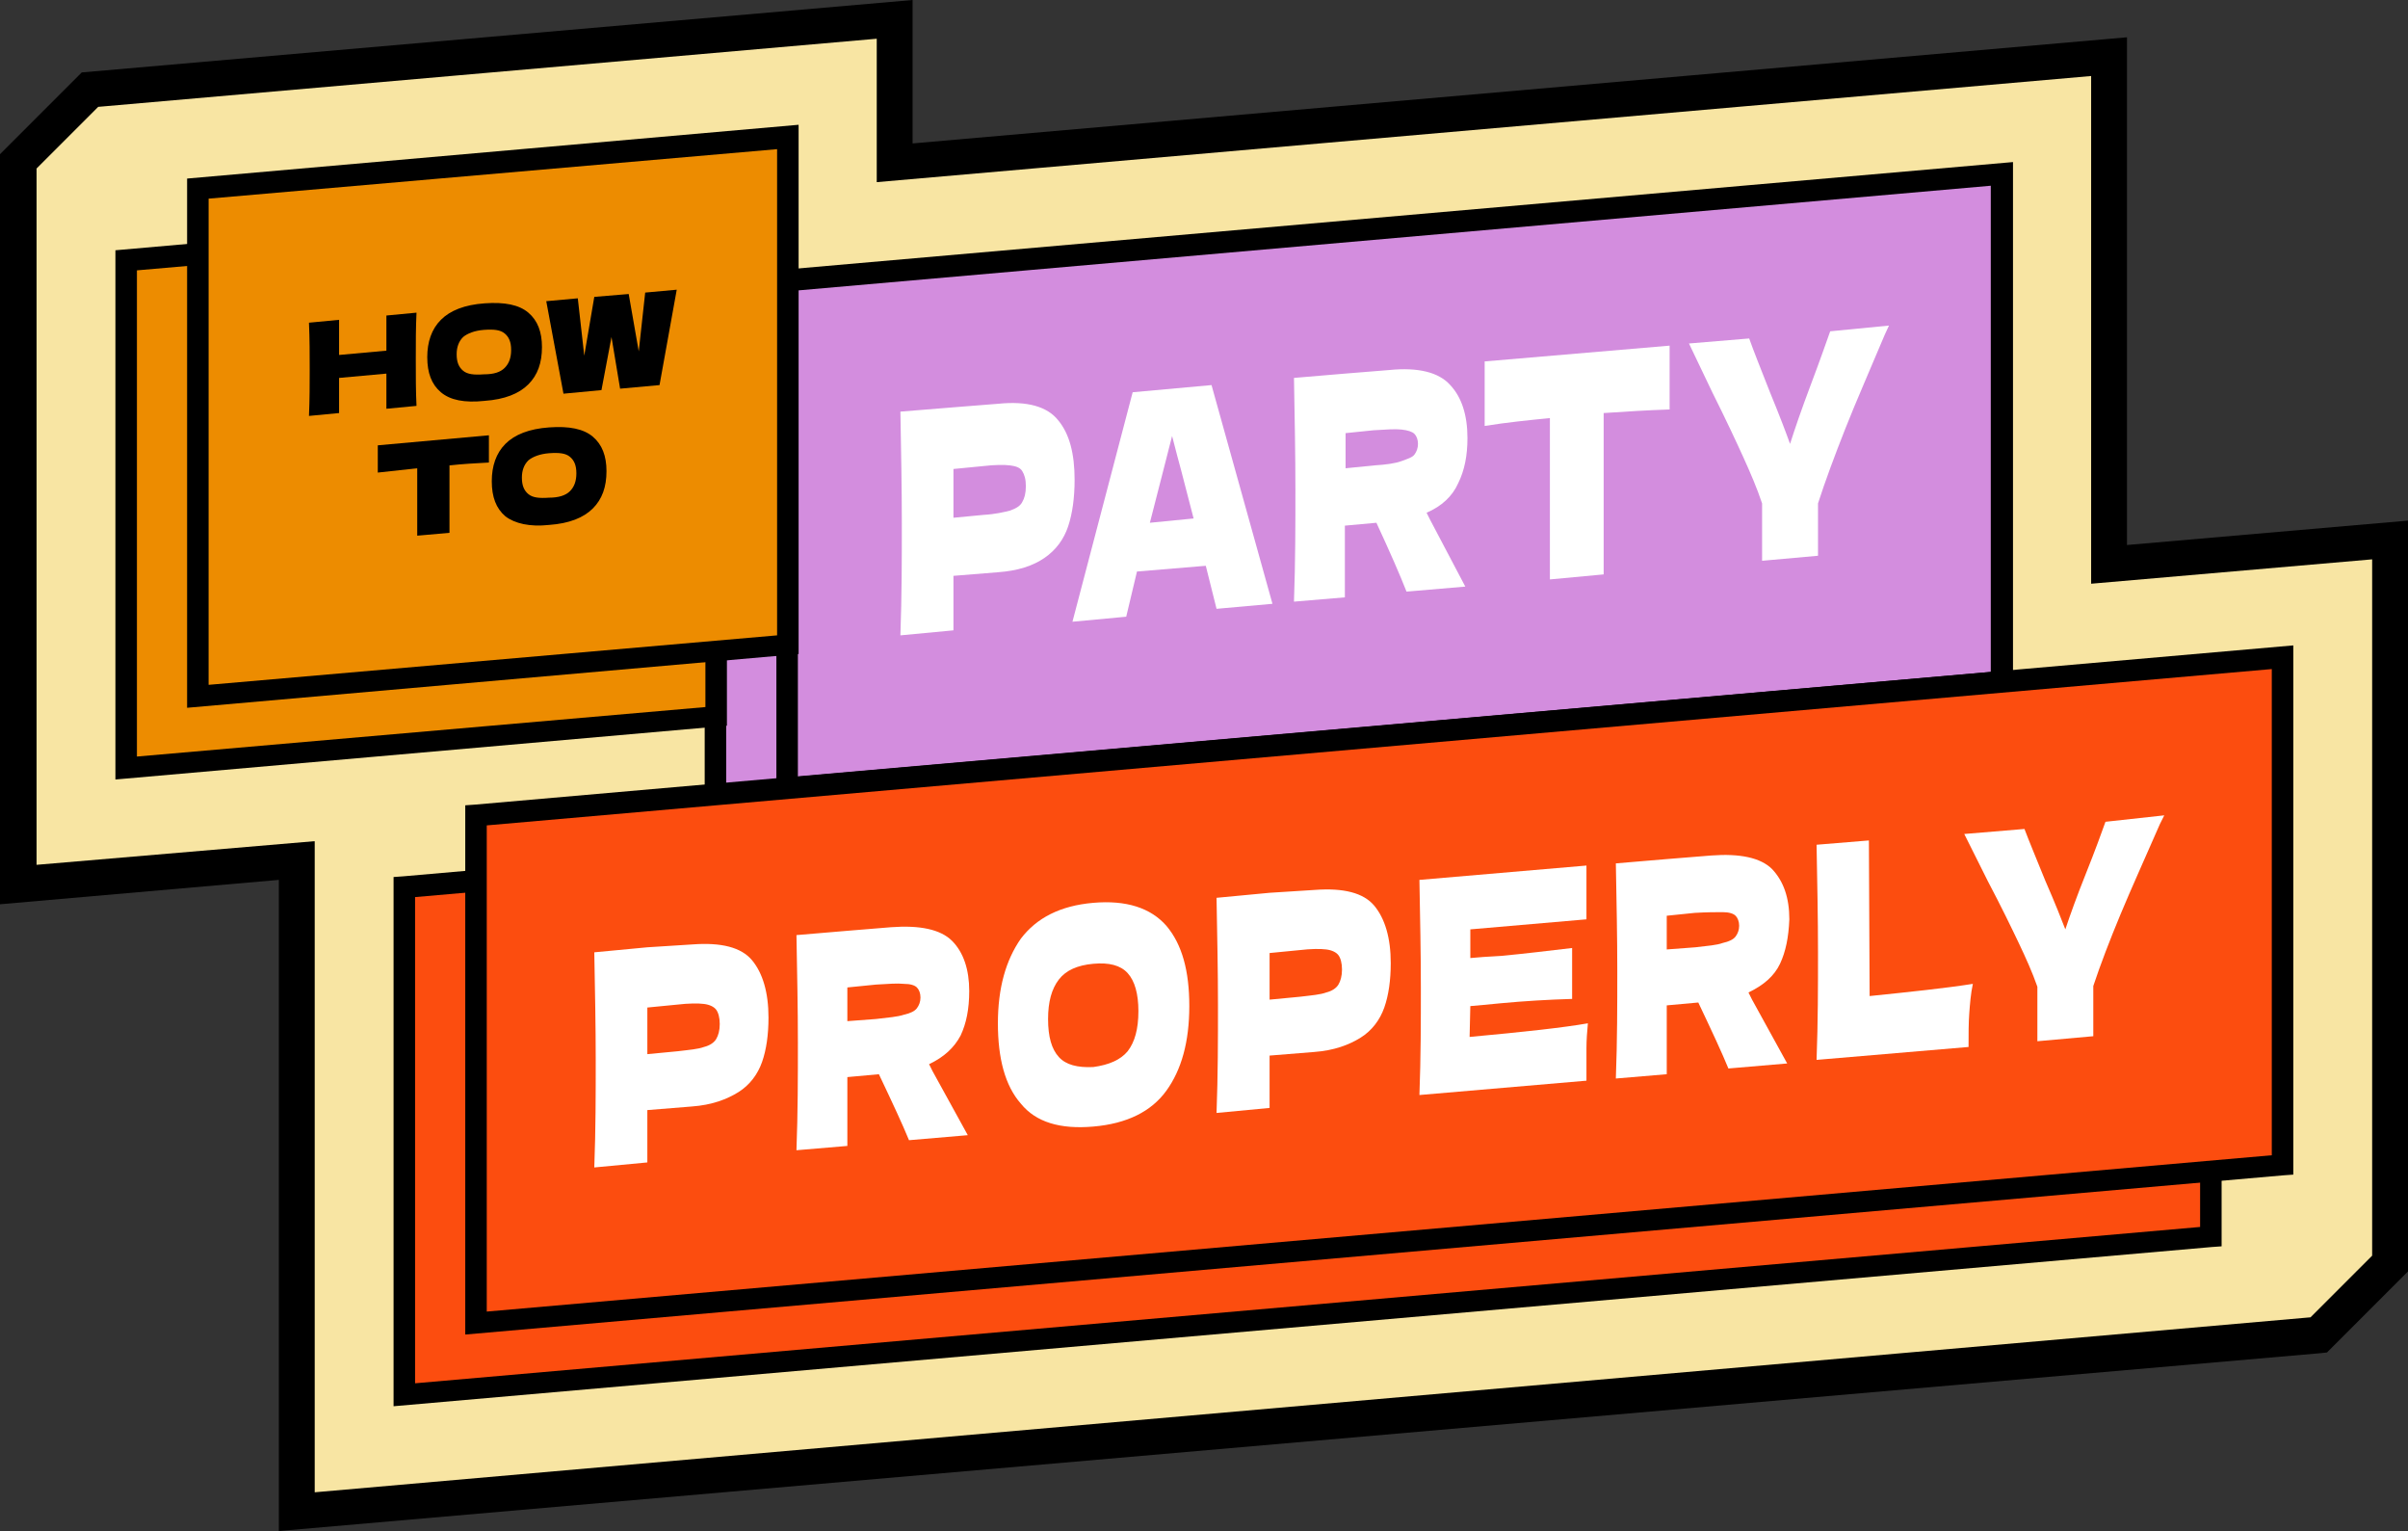 <?xml version="1.0" encoding="utf-8"?>
<!-- Generator: Adobe Illustrator 26.2.1, SVG Export Plug-In . SVG Version: 6.00 Build 0)  -->
<svg version="1.1" id="Layer_1" xmlns="http://www.w3.org/2000/svg" xmlns:xlink="http://www.w3.org/1999/xlink" x="0px" y="0px"
	 viewBox="0 0 335.9 213.5" style="enable-background:new 0 0 335.9 213.5;" xml:space="preserve">
<rect x="0" y="0" width="335.9" height="213.5" fill="#333333" stroke="none"/>
<style type="text/css">
	.st0{fill:#F8E5A3;}
	.st1{fill:#D38DDE;}
	.st2{fill:#ED8C00;}
	.st3{fill:#FC4D0F;}
	.st4{fill:#FFFFFF;}
</style>
<g id="master_x5F_colour">
	<g>
		<polygon class="st0" points="294.3,78.7 294.3,7.9 124.8,22.7 124.8,2.7 12.6,12.6 2.6,22.6 2.6,123.4 41.4,120 41.4,210.8 
			323.4,186.1 333.4,176.1 333.4,75.3 		"/>
		<path d="M38.9,213.5v-90.8L0,126.1V21.5l11.4-11.4L127.3,0v20L296.7,5.2V76l39.2-3.4v104.7l-11.3,11.3l-0.9,0.1L38.9,213.5z
			 M43.9,117.3v90.8l278.4-24.4l8.6-8.6V78l-39.2,3.4V10.6L122.3,25.4v-20L13.7,14.9l-8.6,8.6v97.1L43.9,117.3z"/>
	</g>
	<g>
		<polygon class="st1" points="269.3,105.1 99.8,119.9 99.8,49.1 269.3,34.3 		"/>
		<path d="M98.3,121.5V47.7l172.5-15.1v73.8L98.3,121.5z M101.3,50.5v67.8l166.4-14.6V35.9L101.3,50.5z"/>
	</g>
	<g>
		<polygon class="st2" points="99.8,99.9 17.6,107.1 17.6,36.3 99.8,29.1 		"/>
		<path d="M16.1,108.7V34.9l85.3-7.5v73.8L16.1,108.7z M19.1,37.7v67.8l79.3-6.9V30.8L19.1,37.7z"/>
	</g>
	<g>
		<polygon class="st3" points="308.4,172.4 56.4,194.4 56.4,123.7 308.4,101.6 		"/>
		<path d="M54.9,196.1v-73.8l1.4-0.1L309.9,100v73.8l-1.4,0.1L54.9,196.1z M57.9,125.1v67.8l249-21.8v-67.8L57.9,125.1z"/>
	</g>
	<g>
		<polygon class="st1" points="279.3,95.1 109.8,109.9 109.8,39.1 279.3,24.3 		"/>
		<path d="M108.3,111.5V37.7l172.5-15.1v73.8L108.3,111.5z M111.3,40.5v67.8l166.4-14.6V25.9L111.3,40.5z"/>
	</g>
	<g>
		<polygon class="st2" points="109.8,89.9 27.6,97.1 27.6,26.3 109.8,19.1 		"/>
		<path d="M26.1,98.7V24.9l85.3-7.5v73.8L26.1,98.7z M29.1,27.7v67.8l79.3-6.9V20.8L29.1,27.7z"/>
	</g>
	<g>
		<polygon class="st3" points="318.4,162.4 66.4,184.4 66.4,113.7 318.4,91.6 		"/>
		<path d="M64.9,186.1v-73.8l1.4-0.1L319.9,90v73.8l-1.4,0.1L64.9,186.1z M67.9,115.1v67.8l249-21.8V93.3L67.9,115.1z"/>
	</g>
	<g>
		<path d="M58.1,43.6c-0.1,2-0.1,4.2-0.1,6.5s0,4.5,0.1,6.5L53.9,57v-4.9l-6.6,0.6v4.9L43.1,58c0.1-2.3,0.1-4.5,0.1-6.5
			s0-4.2-0.1-6.5l4.2-0.4v4.9l6.6-0.6V44L58.1,43.6z"/>
		<path d="M61.5,54.7c-1.3-1.1-1.9-2.7-1.9-4.9c0-2.1,0.6-3.9,1.9-5.2c1.3-1.3,3.3-2.1,6.1-2.3s4.8,0.2,6.1,1.3s1.9,2.7,1.9,4.8
			c0,2.2-0.6,3.9-1.9,5.2c-1.3,1.3-3.3,2.1-6.1,2.3C64.8,56.2,62.8,55.8,61.5,54.7z M70.4,51.3c0.6-0.6,0.9-1.4,0.9-2.5
			S71,47,70.4,46.5s-1.5-0.6-2.9-0.5c-1.3,0.1-2.3,0.5-2.9,1c-0.6,0.6-0.9,1.4-0.9,2.4c0,1.1,0.3,1.8,0.9,2.3s1.5,0.6,2.9,0.5
			C68.9,52.2,69.8,51.9,70.4,51.3z"/>
		<path d="M89.1,49l0.9-8.2l4.4-0.4L92,53.7l-5.5,0.5L85.3,47l-1.4,7.4l-5.3,0.5L76.2,42l4.4-0.4l0.9,8l1.4-8.2l4.8-0.4L89.1,49z"/>
		<path d="M68.2,64.5c-1.9,0.1-3.7,0.2-5.5,0.4v9.4l-4.5,0.4v-9.4c-1.8,0.2-3.6,0.4-5.5,0.6v-3.8l15.5-1.4V64.5z"/>
		<path d="M70.5,72c-1.3-1.1-1.9-2.7-1.9-4.9c0-2.1,0.6-3.9,1.9-5.2c1.3-1.3,3.3-2.1,6.1-2.3s4.8,0.2,6.1,1.3s1.9,2.7,1.9,4.8
			c0,2.2-0.6,3.9-1.9,5.2c-1.3,1.3-3.3,2.1-6.1,2.3C73.9,73.5,71.8,73,70.5,72z M79.5,68.5c0.6-0.6,0.9-1.4,0.9-2.5
			s-0.3-1.8-0.9-2.3s-1.5-0.6-2.9-0.5c-1.3,0.1-2.3,0.5-2.9,1c-0.6,0.6-0.9,1.4-0.9,2.4c0,1.1,0.3,1.8,0.9,2.3s1.5,0.6,2.9,0.5
			C77.9,69.4,78.9,69.1,79.5,68.5z"/>
	</g>
	<g>
		<path class="st4" d="M139.3,56.3c4-0.4,6.8,0.4,8.3,2.3c1.6,1.9,2.3,4.7,2.3,8.3c0,2.5-0.3,4.7-0.9,6.5c-0.6,1.8-1.7,3.3-3.3,4.4
			s-3.7,1.8-6.5,2l-6.2,0.5v7.6l-7.4,0.7c0.2-5.6,0.2-10.8,0.2-15.6s-0.1-10.1-0.2-15.6l7.4-0.6l0,0L139.3,56.3z M137.2,71.8
			c1.7-0.1,2.9-0.4,3.7-0.6c0.8-0.3,1.4-0.6,1.7-1.2c0.3-0.5,0.5-1.2,0.5-2.2s-0.2-1.6-0.5-2.1s-0.9-0.7-1.7-0.8
			c-0.8-0.1-2.1-0.1-3.8,0.1l-4.1,0.4v6.8L137.2,71.8z"/>
		<path class="st4" d="M169.7,84.9c-0.4-1.6-0.9-3.6-1.5-6l-9.6,0.8l-1.5,6.3l-7.5,0.7l8.4-32l11-1l8.5,30.5L169.7,84.9z
			 M166.5,72.3c-0.8-3-1.5-5.9-2.3-8.8l-0.7-2.7c-0.7,2.7-1.7,6.7-3.1,12.1L166.5,72.3z"/>
		<path class="st4" d="M203.4,67.4c-0.8,1.8-2.3,3.2-4.4,4.1c0.2,0.4,0.4,0.8,0.5,1l4.9,9.3l-8.2,0.7c-0.9-2.3-2.3-5.5-4.2-9.6
			l-4.4,0.4v10l-7.1,0.6c0.2-5.6,0.2-10.8,0.2-15.6s-0.1-10.1-0.2-15.6l7.1-0.6l0,0l6.2-0.5c4-0.4,6.9,0.3,8.5,2.1
			c1.6,1.7,2.4,4.2,2.4,7.4C204.7,63.5,204.3,65.6,203.4,67.4z M187.7,60.4v4.9l4-0.4c1.7-0.1,3-0.3,3.8-0.6s1.5-0.5,1.8-0.9
			s0.5-0.9,0.5-1.5s-0.2-1.1-0.5-1.4s-0.9-0.5-1.8-0.6c-0.9-0.1-2.2,0-3.9,0.1L187.7,60.4z"/>
		<path class="st4" d="M232.9,57.1c-3.1,0.1-6.2,0.3-9.2,0.5v22.5l-7.5,0.7V58.3c-3,0.3-6,0.6-9.1,1.1v-9l25.8-2.2V57.1z"/>
		<path class="st4" d="M263.5,45.4l-0.6,1.3c-2.1,5-4,9.3-5.5,13.1c-1.5,3.8-2.8,7.3-3.8,10.4v7.3l-7.8,0.7v-8
			c-0.7-2.1-1.6-4.2-2.6-6.4c-1-2.2-2.4-5.2-4.3-9c-1.4-2.9-2.5-5.2-3.3-6.9l8.4-0.7c0.6,1.7,1.6,4.2,2.9,7.5
			c1.4,3.4,2.3,5.8,2.8,7.2c0.7-2.2,1.6-4.8,2.8-8c1.4-3.7,2.3-6.3,2.8-7.7L263.5,45.4z"/>
	</g>
	<g>
		<path class="st4" d="M96.6,131.7c4-0.3,6.8,0.4,8.3,2.2s2.3,4.5,2.3,8c0,2.4-0.3,4.5-0.9,6.2s-1.7,3.2-3.3,4.2s-3.7,1.8-6.5,2
			l-6.2,0.5v7.3l-7.4,0.7c0.2-5.3,0.2-10.3,0.2-15s-0.1-9.6-0.2-15l7.4-0.7l0,0L96.6,131.7z M94.5,146.6c1.7-0.2,2.9-0.3,3.7-0.6
			c0.8-0.2,1.4-0.6,1.7-1.1c0.3-0.5,0.5-1.2,0.5-2.1s-0.2-1.6-0.5-2s-0.9-0.7-1.7-0.8s-2.1-0.1-3.8,0.1l-4.1,0.4v6.5L94.5,146.6z"/>
		<path class="st4" d="M134,144.4c-0.9,1.7-2.3,3-4.4,4c0.2,0.4,0.4,0.8,0.5,1l4.9,8.9l-8.2,0.7c-0.9-2.2-2.3-5.2-4.2-9.2l-4.4,0.4
			v9.6l-7.1,0.6c0.2-5.3,0.2-10.3,0.2-15s-0.1-9.6-0.2-15l7.1-0.6l0,0l6.1-0.5c4-0.3,6.9,0.3,8.5,1.9s2.4,4,2.4,7
			C135.2,140.7,134.8,142.7,134,144.4z M118.2,137.7v4.7l4-0.3c1.7-0.2,3-0.3,3.9-0.6c0.9-0.2,1.5-0.5,1.8-0.9s0.5-0.9,0.5-1.5
			s-0.2-1.1-0.5-1.4s-0.9-0.5-1.8-0.5c-0.9-0.1-2.2,0-3.9,0.1L118.2,137.7z"/>
		<path class="st4" d="M142.4,153.9c-2.2-2.5-3.2-6.3-3.2-11.2s1.1-8.8,3.2-11.8c2.2-2.9,5.5-4.6,10.1-5s8,0.7,10.2,3.2
			c2.2,2.6,3.2,6.3,3.2,11.2c0,5-1.1,8.9-3.2,11.8c-2.1,2.9-5.5,4.6-10.2,5C147.9,157.5,144.5,156.5,142.4,153.9z M157.3,146.6
			c1-1.3,1.5-3.1,1.5-5.6c0-2.4-0.5-4.2-1.5-5.3s-2.6-1.5-4.8-1.3s-3.8,0.9-4.8,2.2s-1.5,3.1-1.5,5.5c0,2.5,0.5,4.2,1.5,5.3
			s2.6,1.5,4.8,1.4C154.7,148.5,156.3,147.8,157.3,146.6z"/>
		<path class="st4" d="M183.4,124.1c4-0.3,6.8,0.4,8.3,2.2s2.3,4.5,2.3,8c0,2.4-0.3,4.5-0.9,6.2s-1.7,3.2-3.3,4.2s-3.7,1.8-6.5,2
			l-6.2,0.5v7.3l-7.4,0.7c0.2-5.3,0.2-10.3,0.2-15s-0.1-9.6-0.2-15l7.4-0.7l0,0L183.4,124.1z M181.3,139c1.7-0.2,2.9-0.3,3.7-0.6
			c0.8-0.2,1.4-0.6,1.7-1.1s0.5-1.2,0.5-2.1s-0.2-1.6-0.5-2s-0.9-0.7-1.7-0.8s-2.1-0.1-3.8,0.1l-4.1,0.4v6.5L181.3,139z"/>
		<path class="st4" d="M205,144.6c7.6-0.7,13.1-1.3,16.5-1.9c-0.1,1.1-0.2,2.3-0.2,3.5s0,2.7,0,4.5l-23.3,2c0.2-5.3,0.2-10.3,0.2-15
			s-0.1-9.6-0.2-15l23.3-2v7.5l-16.2,1.4v4c1-0.1,2.4-0.2,4.3-0.3c3.2-0.3,6.5-0.7,9.9-1.1v7.1c-3.4,0.1-6.7,0.3-9.9,0.6
			c-1.9,0.2-3.3,0.3-4.3,0.4L205,144.6L205,144.6z"/>
		<path class="st4" d="M248.3,134.4c-0.8,1.7-2.3,3-4.4,4c0.2,0.4,0.4,0.8,0.5,1l4.9,8.9l-8.2,0.7c-0.9-2.2-2.3-5.2-4.2-9.2
			l-4.4,0.4v9.6l-7.1,0.6c0.2-5.3,0.2-10.3,0.2-15s-0.1-9.6-0.2-15l7.1-0.6l0,0l6.2-0.5c4-0.3,6.9,0.3,8.5,1.9c1.6,1.7,2.4,4,2.4,7
			C249.5,130.7,249.1,132.7,248.3,134.4z M232.5,127.7v4.7l4-0.3c1.7-0.2,3-0.3,3.8-0.6c0.9-0.2,1.5-0.5,1.8-0.9s0.5-0.9,0.5-1.5
			s-0.2-1.1-0.5-1.4s-0.9-0.5-1.8-0.5s-2.2,0-3.9,0.1L232.5,127.7z"/>
		<path class="st4" d="M260.8,138.9c5.8-0.6,10.6-1.1,14.4-1.7c-0.3,1.4-0.4,2.8-0.5,4.1s-0.1,2.9-0.1,4.7l-21.2,1.8
			c0.2-5.3,0.2-10.3,0.2-15s-0.1-9.6-0.2-15l7.3-0.6L260.8,138.9L260.8,138.9z"/>
		<path class="st4" d="M301.9,113.7l-0.6,1.2c-2.1,4.8-4,9-5.5,12.6s-2.8,7-3.8,10v7l-7.8,0.7v-7.6c-0.7-2-1.6-4-2.6-6.1
			s-2.4-5-4.3-8.6c-1.4-2.8-2.5-5-3.3-6.6l8.4-0.7c0.6,1.6,1.6,4,2.9,7.2c1.4,3.2,2.3,5.5,2.8,6.8c0.7-2.1,1.6-4.6,2.8-7.6
			c1.4-3.5,2.3-6,2.8-7.4L301.9,113.7z"/>
	</g>
</g>
</svg>
